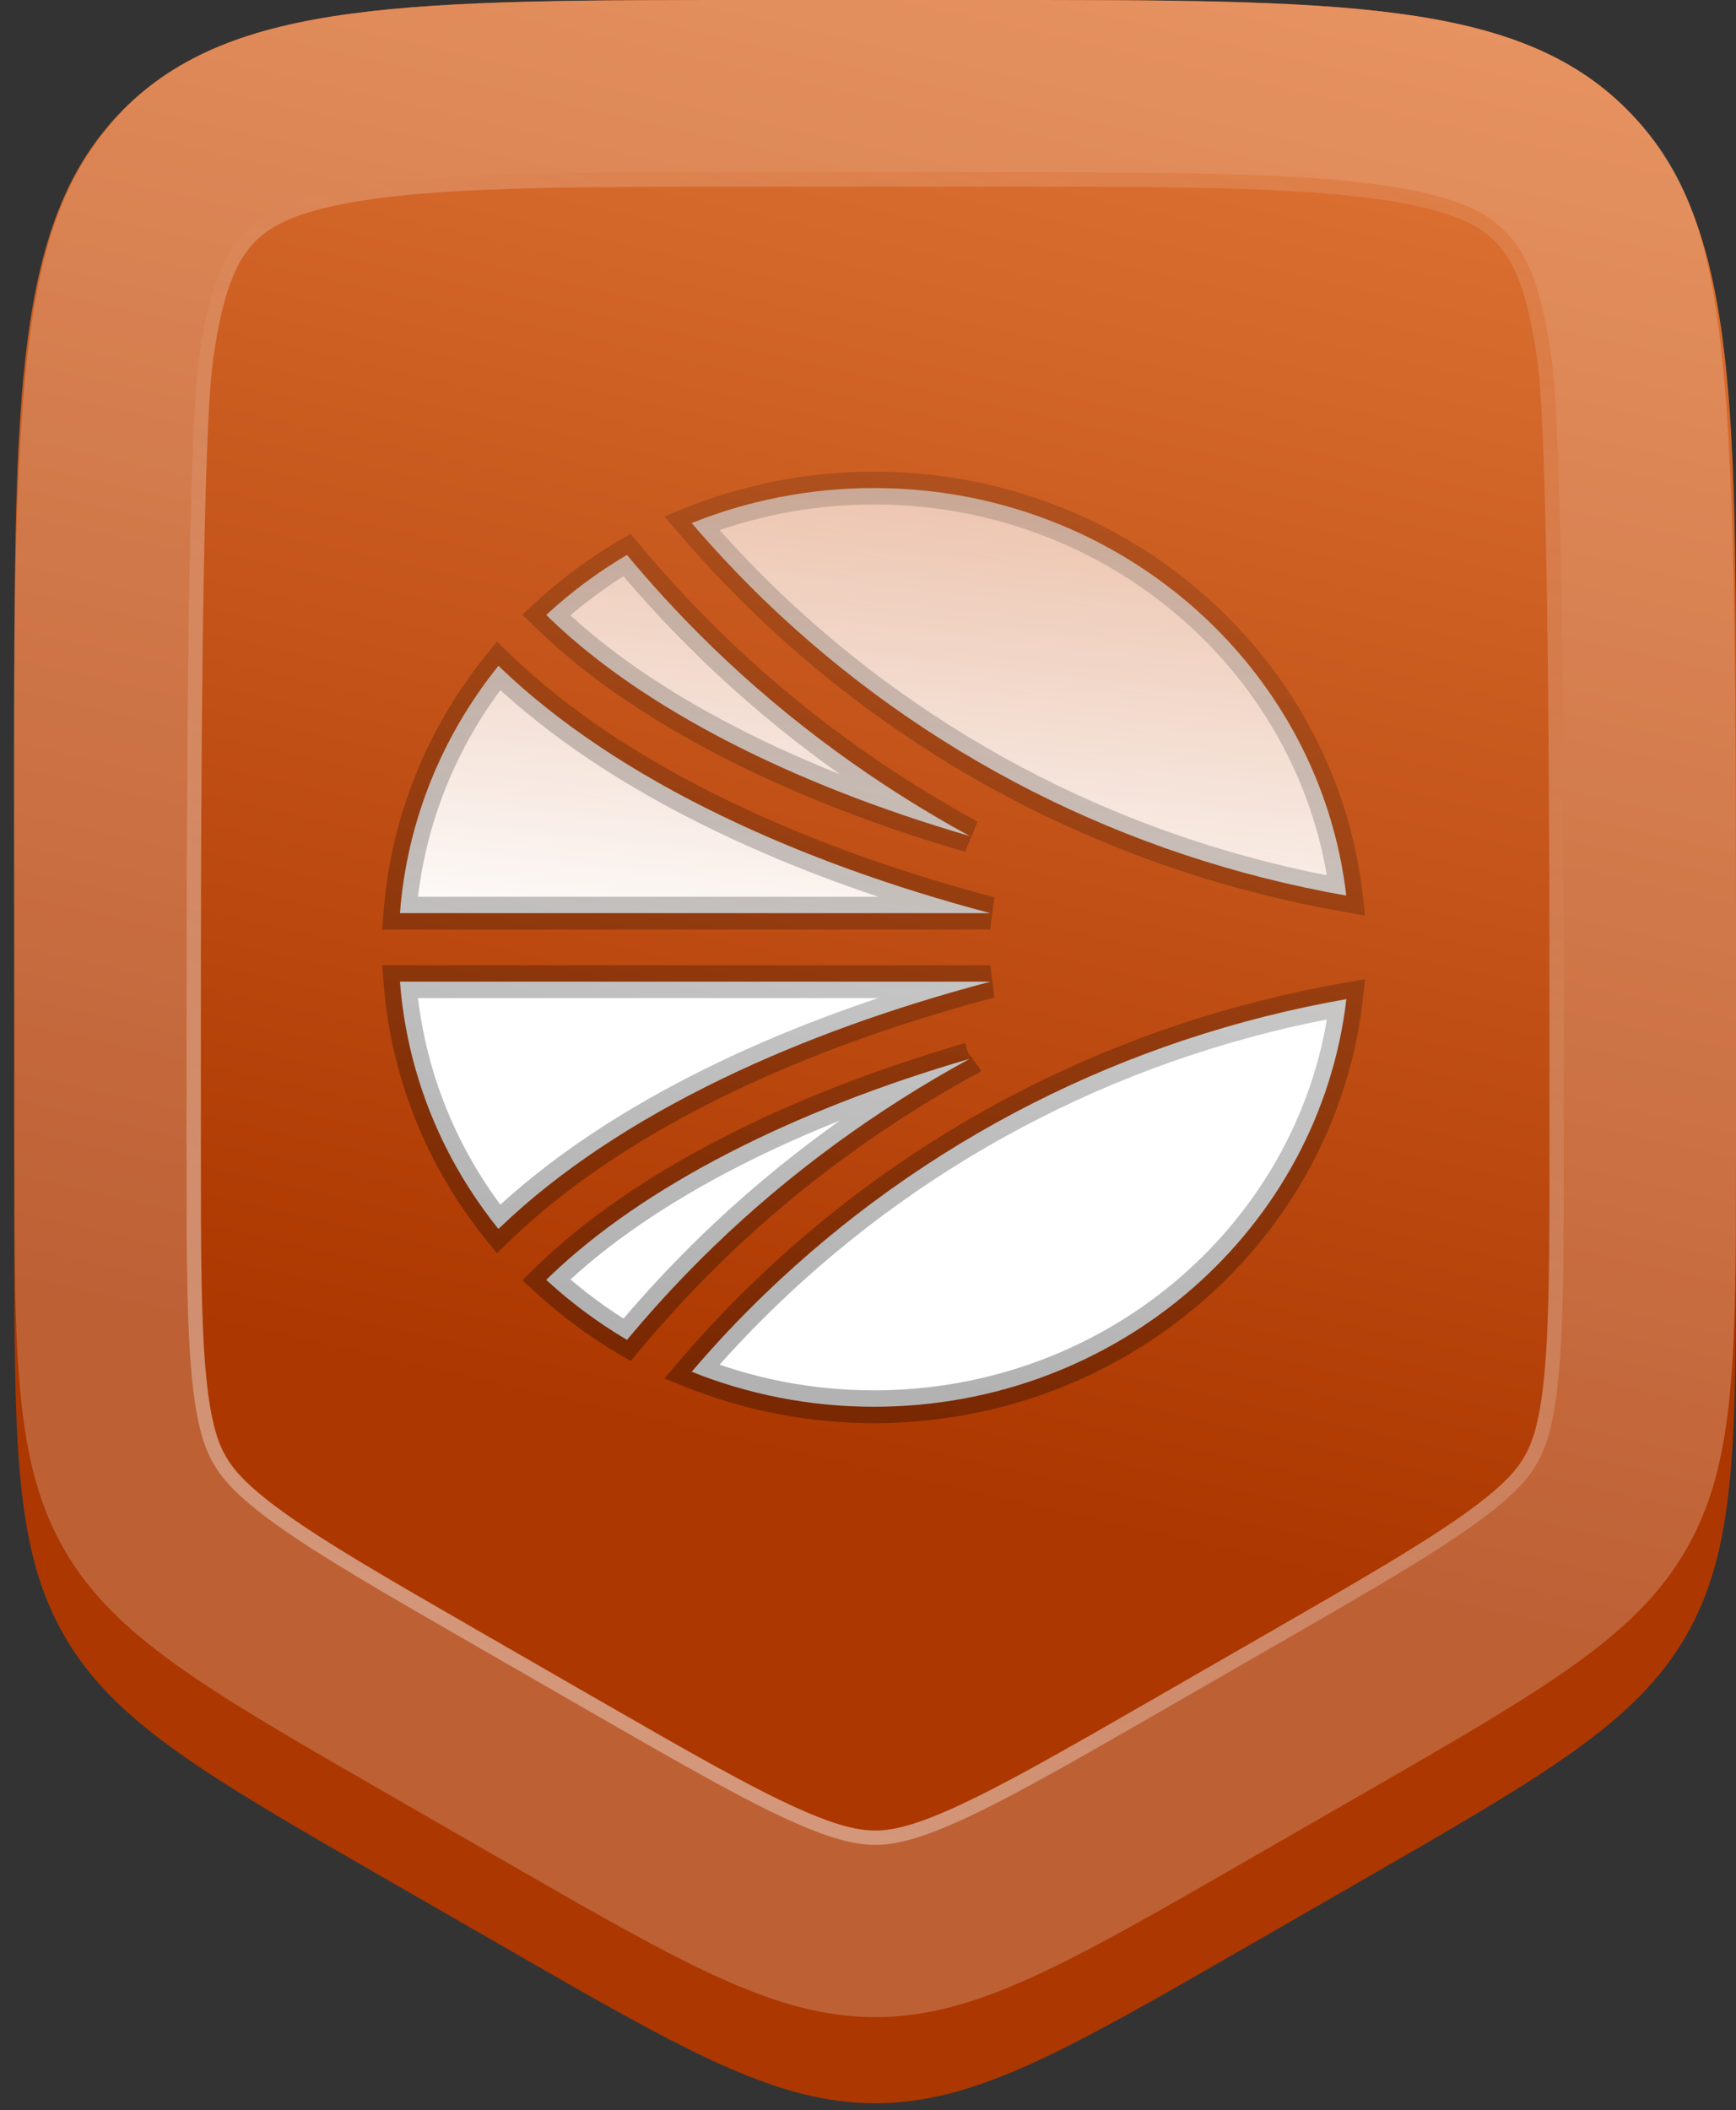 <svg width="121" height="147" viewBox="0 0 121 147" fill="none" xmlns="http://www.w3.org/2000/svg">
<rect x="0" y="0" width="121" height="147" fill="#333333" stroke="none"/>
<path opacity="0.39" d="M1 52C1 27.487 1 15.23 8.615 7.615C16.23 0 28.487 0 53 0L69 0C93.513 0 105.77 0 113.385 7.615C121 15.23 121 27.487 121 52V77.051C121 90.639 121 97.433 117.937 103.172C114.874 108.91 109.23 112.691 97.941 120.254L89.941 125.613C75.916 135.008 68.904 139.705 61 139.705C53.096 139.705 46.084 135.008 32.059 125.613L24.059 120.254C12.77 112.691 7.126 108.91 4.063 103.172C1 97.433 1 90.639 1 77.051L1 52Z" fill="#946B05"/>
<path d="M1 58C1 33.487 1 15.23 8.615 7.615C16.231 0 28.487 0 53 0L69 0C93.513 0 105.77 0 113.385 7.615C121 15.23 121 33.487 121 58V85.923C121 100.601 121 107.939 117.507 113.979C114.013 120.019 107.652 123.679 94.929 130.997L86.929 135.599C74.273 142.88 67.945 146.52 61 146.52C54.056 146.52 47.727 142.88 35.071 135.599L27.071 130.997C14.349 123.679 7.987 120.019 4.494 113.979C1 107.939 1 100.601 1 85.923L1 58Z" fill="#AC3701"/>
<path d="M1 52C1 27.487 1 15.23 8.615 7.615C16.23 0 28.487 0 53 0L69 0C93.513 0 105.77 0 113.385 7.615C121 15.23 121 27.487 121 52V79.923C121 94.601 121 101.939 117.506 107.979C114.013 114.019 107.652 117.679 94.929 124.997L86.929 129.599C74.273 136.88 67.945 140.52 61 140.52C54.055 140.52 47.727 136.88 35.071 129.599L27.071 124.997C14.348 117.679 7.987 114.019 4.494 107.979C1 101.939 1 94.601 1 79.923L1 52Z" fill="url(#paint0_linear_9328_102102)"/>
<path fill-rule="evenodd" clip-rule="evenodd" d="M69 12H53C40.404 12 32.165 12.025 26.07 12.845C20.32 13.618 18.307 14.894 17.101 16.101C15.894 17.307 14.618 19.32 13.845 25.07C13.026 31.165 13 59.404 13 72V79.923C13 87.496 13.014 92.311 13.379 96.012C13.718 99.448 14.289 100.948 14.881 101.971C15.473 102.994 16.488 104.237 19.298 106.245C22.323 108.407 26.491 110.82 33.055 114.596L41.055 119.198C47.584 122.954 51.743 125.331 55.114 126.853C58.246 128.266 59.823 128.52 61 128.52C62.177 128.52 63.754 128.266 66.886 126.853C70.257 125.331 74.416 122.954 80.946 119.198L88.945 114.596C95.509 110.82 99.677 108.407 102.702 106.245C105.512 104.237 106.527 102.994 107.119 101.971C107.711 100.948 108.282 99.448 108.621 96.012C108.987 92.311 109 87.496 109 79.923V72C109 59.404 108.975 31.165 108.155 25.07C107.382 19.32 106.106 17.307 104.9 16.101C103.693 14.894 101.68 13.618 95.93 12.845C89.835 12.025 81.596 12 69 12ZM8.615 7.615C5.5 11 3.12 14.909 2 24C0.661 34.878 1 52.389 1 72L1 79.923C1 94.601 1 101.939 4.494 107.979C7.987 114.019 14.348 117.679 27.071 124.997L35.071 129.599C47.727 136.88 54.055 140.52 61 140.52C67.945 140.52 74.273 136.88 86.929 129.599L94.929 124.997C107.652 117.679 114.013 114.019 117.507 107.979C121 101.939 121 94.601 121 79.923V72C121 25.07 121 15.23 113.385 7.615C105.77 0 93.513 0 69 0L53 0C28.487 0 16.23 0 8.615 7.615Z" fill="white" fill-opacity="0.21"/>
<path fill-rule="evenodd" clip-rule="evenodd" d="M69 13L53 13C40.375 13 32.215 13.028 26.203 13.836C20.566 14.594 18.798 15.817 17.808 16.808C16.817 17.798 15.594 19.566 14.836 25.203C14.437 28.174 14.224 36.68 14.115 46.109C14.006 55.498 14 65.702 14 72V79.923C14 87.516 14.015 92.274 14.374 95.913C14.705 99.268 15.251 100.614 15.747 101.47C16.242 102.327 17.136 103.472 19.879 105.432C22.855 107.558 26.972 109.943 33.553 113.729L41.553 118.331C48.101 122.097 52.21 124.444 55.526 125.941C58.582 127.321 60.014 127.52 61 127.52C61.986 127.52 63.418 127.321 66.474 125.941C69.79 124.444 73.899 122.097 80.447 118.331L88.447 113.729C95.028 109.943 99.145 107.558 102.121 105.432C104.864 103.472 105.758 102.327 106.253 101.47C106.749 100.614 107.295 99.268 107.626 95.913C107.985 92.274 108 87.516 108 79.923V72C108 65.702 107.994 55.498 107.885 46.109C107.776 36.68 107.563 28.174 107.164 25.203C106.406 19.566 105.183 17.798 104.192 16.808C103.202 15.817 101.434 14.594 95.797 13.836C89.784 13.028 81.625 13 69 13ZM53 12L69 12C81.596 12 89.835 12.025 95.93 12.845C101.68 13.618 103.693 14.894 104.899 16.101C106.106 17.307 107.382 19.32 108.155 25.07C108.975 31.165 109 59.404 109 72V79.923C109 87.496 108.987 92.311 108.621 96.012C108.282 99.448 107.711 100.948 107.119 101.971C106.527 102.994 105.512 104.237 102.702 106.245C99.677 108.407 95.509 110.82 88.945 114.596L80.945 119.198C74.416 122.954 70.257 125.331 66.886 126.853C63.754 128.266 62.177 128.52 61 128.52C59.823 128.52 58.246 128.266 55.114 126.853C51.743 125.331 47.584 122.954 41.054 119.198L33.054 114.596C26.491 110.82 22.323 108.407 19.298 106.245C16.488 104.237 15.473 102.994 14.881 101.971C14.289 100.948 13.718 99.448 13.379 96.012C13.014 92.311 13 87.496 13 79.923V72C13 59.404 13.025 31.165 13.845 25.07C14.618 19.32 15.894 17.307 17.101 16.101C18.307 14.894 20.32 13.618 26.07 12.845C32.165 12.025 40.404 12 53 12Z" fill="url(#paint1_linear_9328_102102)"/>
<mask id="path-6-outside-1_9328_102102" maskUnits="userSpaceOnUse" x="25.877" y="32" width="70" height="68" fill="black">
<rect fill="white" x="25.877" y="32" width="70" height="68"/>
<path fill-rule="evenodd" clip-rule="evenodd" d="M53.248 41.795C64.402 52.566 78.439 59.69 93.835 62.39C93.604 60.394 93.181 58.454 92.587 56.586C88.427 43.511 75.826 34 60.916 34C56.416 34 52.128 34.87 48.211 36.438C49.801 38.294 51.498 40.099 53.248 41.795ZM27.877 68.387C28.374 74.858 30.853 80.79 34.743 85.616L34.922 85.443C38.919 81.622 44.121 78.147 50.398 75.12C55.899 72.464 62.215 70.186 69.022 68.387H27.877ZM67.579 73.766L67.59 73.763L67.597 73.757L67.579 73.766ZM67.579 73.766C61.077 77.31 55.039 81.723 49.761 86.819C47.793 88.72 45.904 90.736 44.141 92.822L43.704 93.341C41.669 92.144 39.787 90.736 38.07 89.162L38.355 88.886C44.809 82.687 55.117 77.395 67.579 73.766ZM38.355 43.114C44.811 49.322 55.123 54.608 67.59 58.243C61.081 54.691 55.037 50.282 49.755 45.181C47.793 43.286 45.904 41.27 44.135 39.178L43.697 38.659C41.663 39.856 39.78 41.264 38.07 42.838L38.355 43.114ZM53.248 90.205C51.491 91.901 49.795 93.705 48.211 95.561C52.121 97.129 56.416 98 60.916 98C77.956 98 91.98 85.577 93.842 69.603C78.446 72.304 64.409 79.427 53.254 90.198L53.248 90.205ZM50.398 56.88C44.121 53.853 38.919 50.377 34.922 46.557L34.743 46.384C30.853 51.209 28.374 57.142 27.877 63.613H69.015C62.208 61.814 55.899 59.536 50.391 56.873L50.398 56.88Z"/>
</mask>
<path fill-rule="evenodd" clip-rule="evenodd" d="M53.248 41.795C64.402 52.566 78.439 59.69 93.835 62.39C93.604 60.394 93.181 58.454 92.587 56.586C88.427 43.511 75.826 34 60.916 34C56.416 34 52.128 34.87 48.211 36.438C49.801 38.294 51.498 40.099 53.248 41.795ZM27.877 68.387C28.374 74.858 30.853 80.79 34.743 85.616L34.922 85.443C38.919 81.622 44.121 78.147 50.398 75.12C55.899 72.464 62.215 70.186 69.022 68.387H27.877ZM67.579 73.766L67.59 73.763L67.597 73.757L67.579 73.766ZM67.579 73.766C61.077 77.31 55.039 81.723 49.761 86.819C47.793 88.72 45.904 90.736 44.141 92.822L43.704 93.341C41.669 92.144 39.787 90.736 38.07 89.162L38.355 88.886C44.809 82.687 55.117 77.395 67.579 73.766ZM38.355 43.114C44.811 49.322 55.123 54.608 67.59 58.243C61.081 54.691 55.037 50.282 49.755 45.181C47.793 43.286 45.904 41.27 44.135 39.178L43.697 38.659C41.663 39.856 39.78 41.264 38.07 42.838L38.355 43.114ZM53.248 90.205C51.491 91.901 49.795 93.705 48.211 95.561C52.121 97.129 56.416 98 60.916 98C77.956 98 91.98 85.577 93.842 69.603C78.446 72.304 64.409 79.427 53.254 90.198L53.248 90.205ZM50.398 56.88C44.121 53.853 38.919 50.377 34.922 46.557L34.743 46.384C30.853 51.209 28.374 57.142 27.877 63.613H69.015C62.208 61.814 55.899 59.536 50.391 56.873L50.398 56.88Z" fill="url(#paint2_linear_9328_102102)"/>
<path d="M93.835 62.39L93.638 63.516L95.148 63.781L94.971 62.258L93.835 62.39ZM53.248 41.795L52.452 42.616L52.454 42.617L53.248 41.795ZM92.587 56.586L93.676 56.239L93.676 56.239L92.587 56.586ZM48.211 36.438L47.786 35.377L46.304 35.97L47.343 37.182L48.211 36.438ZM34.743 85.616L33.853 86.333L34.638 87.306L35.537 86.438L34.743 85.616ZM27.877 68.387V67.244H26.643L26.738 68.475L27.877 68.387ZM34.922 85.443L34.132 84.617L34.128 84.621L34.922 85.443ZM50.398 75.12L50.894 76.149L50.895 76.149L50.398 75.12ZM69.022 68.387L69.313 69.492L69.022 67.244V68.387ZM67.59 73.763L67.909 74.861L68.18 74.782L68.383 74.586L67.59 73.763ZM67.597 73.757L68.39 74.579L67.05 72.753L67.597 73.757ZM49.761 86.819L48.968 85.997L48.968 85.997L49.761 86.819ZM44.141 92.822L43.268 92.085L43.268 92.085L44.141 92.822ZM43.704 93.341L43.124 94.326L43.955 94.815L44.577 94.078L43.704 93.341ZM38.07 89.162L37.276 88.34L36.403 89.183L37.298 90.004L38.07 89.162ZM38.355 88.886L37.563 88.062L37.561 88.064L38.355 88.886ZM67.59 58.243L67.27 59.34L68.137 57.24L67.59 58.243ZM38.355 43.114L37.561 43.936L37.563 43.937L38.355 43.114ZM49.755 45.181L48.961 46.003L48.961 46.003L49.755 45.181ZM44.135 39.178L43.261 39.914L43.262 39.916L44.135 39.178ZM43.697 38.659L44.571 37.922L43.949 37.185L43.118 37.674L43.697 38.659ZM38.07 42.838L37.296 41.998L36.405 42.819L37.276 43.66L38.07 42.838ZM48.211 95.561L47.341 94.82L46.308 96.03L47.785 96.622L48.211 95.561ZM53.248 90.205L52.454 89.382L52.454 89.382L53.248 90.205ZM93.842 69.603L94.977 69.735L95.155 68.212L93.645 68.477L93.842 69.603ZM53.254 90.198L54.048 91.02L54.048 91.02L53.254 90.198ZM34.922 46.557L34.128 47.379L34.132 47.383L34.922 46.557ZM50.398 56.88L49.901 57.909L51.191 56.058L50.398 56.88ZM34.743 46.384L35.537 45.562L34.638 44.693L33.853 45.666L34.743 46.384ZM27.877 63.613L26.738 63.525L26.643 64.755H27.877V63.613ZM69.015 63.613V64.755L69.307 62.508L69.015 63.613ZM50.391 56.873L50.889 55.844L49.597 57.696L50.391 56.873ZM94.033 61.265C78.86 58.603 65.03 51.584 54.042 40.973L52.454 42.617C63.774 53.548 78.019 60.776 93.638 63.516L94.033 61.265ZM91.498 56.932C92.07 58.731 92.477 60.6 92.7 62.522L94.971 62.258C94.73 60.189 94.293 58.176 93.676 56.239L91.498 56.932ZM60.916 35.143C75.336 35.143 87.491 44.339 91.498 56.932L93.676 56.239C89.362 42.683 76.316 32.857 60.916 32.857V35.143ZM48.635 37.499C52.42 35.984 56.564 35.143 60.916 35.143V32.857C56.267 32.857 51.835 33.756 47.786 35.377L48.635 37.499ZM54.043 40.975C52.319 39.303 50.646 37.524 49.078 35.695L47.343 37.182C48.956 39.065 50.677 40.895 52.452 42.616L54.043 40.975ZM35.633 84.899C31.881 80.246 29.495 74.53 29.017 68.3L26.738 68.475C27.253 75.185 29.824 81.335 33.853 86.333L35.633 84.899ZM34.128 84.621L33.949 84.794L35.537 86.438L35.716 86.265L34.128 84.621ZM49.901 74.091C43.543 77.157 38.234 80.696 34.132 84.617L35.712 86.269C39.603 82.549 44.7 79.137 50.894 76.149L49.901 74.091ZM68.73 67.282C61.864 69.096 55.477 71.398 49.901 74.091L50.895 76.149C56.32 73.53 62.566 71.275 69.313 69.492L68.73 67.282ZM27.877 69.53H69.022V67.244H27.877V69.53ZM67.27 72.666L67.26 72.669L67.898 74.864L67.909 74.861L67.27 72.666ZM66.803 72.934L66.796 72.941L68.383 74.586L68.39 74.579L66.803 72.934ZM68.126 74.77L68.143 74.76L67.05 72.753L67.032 72.763L68.126 74.77ZM50.555 87.641C55.757 82.618 61.712 78.266 68.126 74.77L67.032 72.763C60.442 76.355 54.321 80.828 48.968 85.997L50.555 87.641ZM45.014 93.56C46.752 91.504 48.614 89.516 50.555 87.641L48.968 85.997C46.972 87.924 45.056 89.969 43.268 92.085L45.014 93.56ZM44.577 94.078L45.015 93.559L43.268 92.085L42.83 92.604L44.577 94.078ZM37.298 90.004C39.071 91.63 41.017 93.087 43.124 94.326L44.283 92.356C42.321 91.201 40.503 89.842 38.843 88.319L37.298 90.004ZM37.561 88.064L37.276 88.34L38.864 89.984L39.149 89.709L37.561 88.064ZM67.26 72.669C54.7 76.326 44.199 81.688 37.563 88.062L39.147 89.711C45.419 83.686 55.535 78.464 67.898 74.864L67.26 72.669ZM67.91 57.146C55.541 53.539 45.421 48.323 39.148 42.29L37.563 43.937C44.201 50.321 54.706 55.677 67.27 59.34L67.91 57.146ZM48.961 46.003C54.319 51.177 60.447 55.647 67.043 59.246L68.137 57.24C61.716 53.736 55.755 49.386 50.549 44.359L48.961 46.003ZM43.262 39.916C45.056 42.038 46.972 44.082 48.961 46.003L50.549 44.359C48.614 42.491 46.752 40.503 45.007 38.44L43.262 39.916ZM42.824 39.396L43.261 39.914L45.008 38.441L44.571 37.922L42.824 39.396ZM38.844 43.679C40.497 42.158 42.314 40.799 44.277 39.644L43.118 37.674C41.011 38.913 39.064 40.37 37.296 41.998L38.844 43.679ZM39.149 42.291L38.864 42.016L37.276 43.66L37.561 43.936L39.149 42.291ZM49.08 96.303C50.64 94.475 52.312 92.697 54.042 91.027L52.454 89.382C50.671 91.104 48.949 92.936 47.341 94.82L49.08 96.303ZM60.916 96.857C56.564 96.857 52.413 96.015 48.636 94.501L47.785 96.622C51.829 98.243 56.268 99.143 60.916 99.143V96.857ZM92.707 69.471C90.915 84.845 77.4 96.857 60.916 96.857V99.143C78.512 99.143 93.045 86.309 94.977 69.735L92.707 69.471ZM54.048 91.02C65.037 80.409 78.866 73.39 94.04 70.729L93.645 68.477C78.026 71.217 63.78 78.445 52.461 89.376L54.048 91.02ZM54.041 91.027L54.048 91.02L52.461 89.376L52.454 89.382L54.041 91.027ZM34.132 47.383C38.234 51.304 43.543 54.843 49.901 57.909L50.894 55.85C44.7 52.863 39.603 49.451 35.712 45.73L34.132 47.383ZM33.949 47.206L34.128 47.379L35.716 45.734L35.537 45.562L33.949 47.206ZM29.017 63.7C29.495 57.469 31.881 51.754 35.633 47.101L33.853 45.666C29.824 50.664 27.253 56.815 26.738 63.525L29.017 63.7ZM27.877 64.755H69.015V62.47H27.877V64.755ZM49.894 57.902C55.477 60.601 61.857 62.903 68.723 64.718L69.307 62.508C62.56 60.725 56.321 58.47 50.889 55.844L49.894 57.902ZM51.191 56.058L51.185 56.051L49.597 57.696L49.604 57.702L51.191 56.058Z" fill="url(#paint3_linear_9328_102102)" mask="url(#path-6-outside-1_9328_102102)"/>
<defs>
<linearGradient id="paint0_linear_9328_102102" x1="61" y1="-10" x2="36.501" y2="97.834" gradientUnits="userSpaceOnUse">
<stop stop-color="#E17738"/>
<stop offset="1" stop-color="#AC3700"/>
</linearGradient>
<linearGradient id="paint1_linear_9328_102102" x1="42" y1="127" x2="111" y2="-20" gradientUnits="userSpaceOnUse">
<stop stop-color="white" stop-opacity="0.5"/>
<stop offset="1" stop-color="white" stop-opacity="0"/>
</linearGradient>
<linearGradient id="paint2_linear_9328_102102" x1="61.547" y1="30" x2="57.648" y2="68.448" gradientUnits="userSpaceOnUse">
<stop stop-color="white"/>
<stop offset="0" stop-color="white" stop-opacity="0.6"/>
<stop offset="1" stop-color="white"/>
</linearGradient>
<linearGradient id="paint3_linear_9328_102102" x1="51.24" y1="92.286" x2="64.895" y2="37.745" gradientUnits="userSpaceOnUse">
<stop stop-opacity="0.3"/>
<stop offset="1" stop-opacity="0.15"/>
</linearGradient>
</defs>
</svg>
